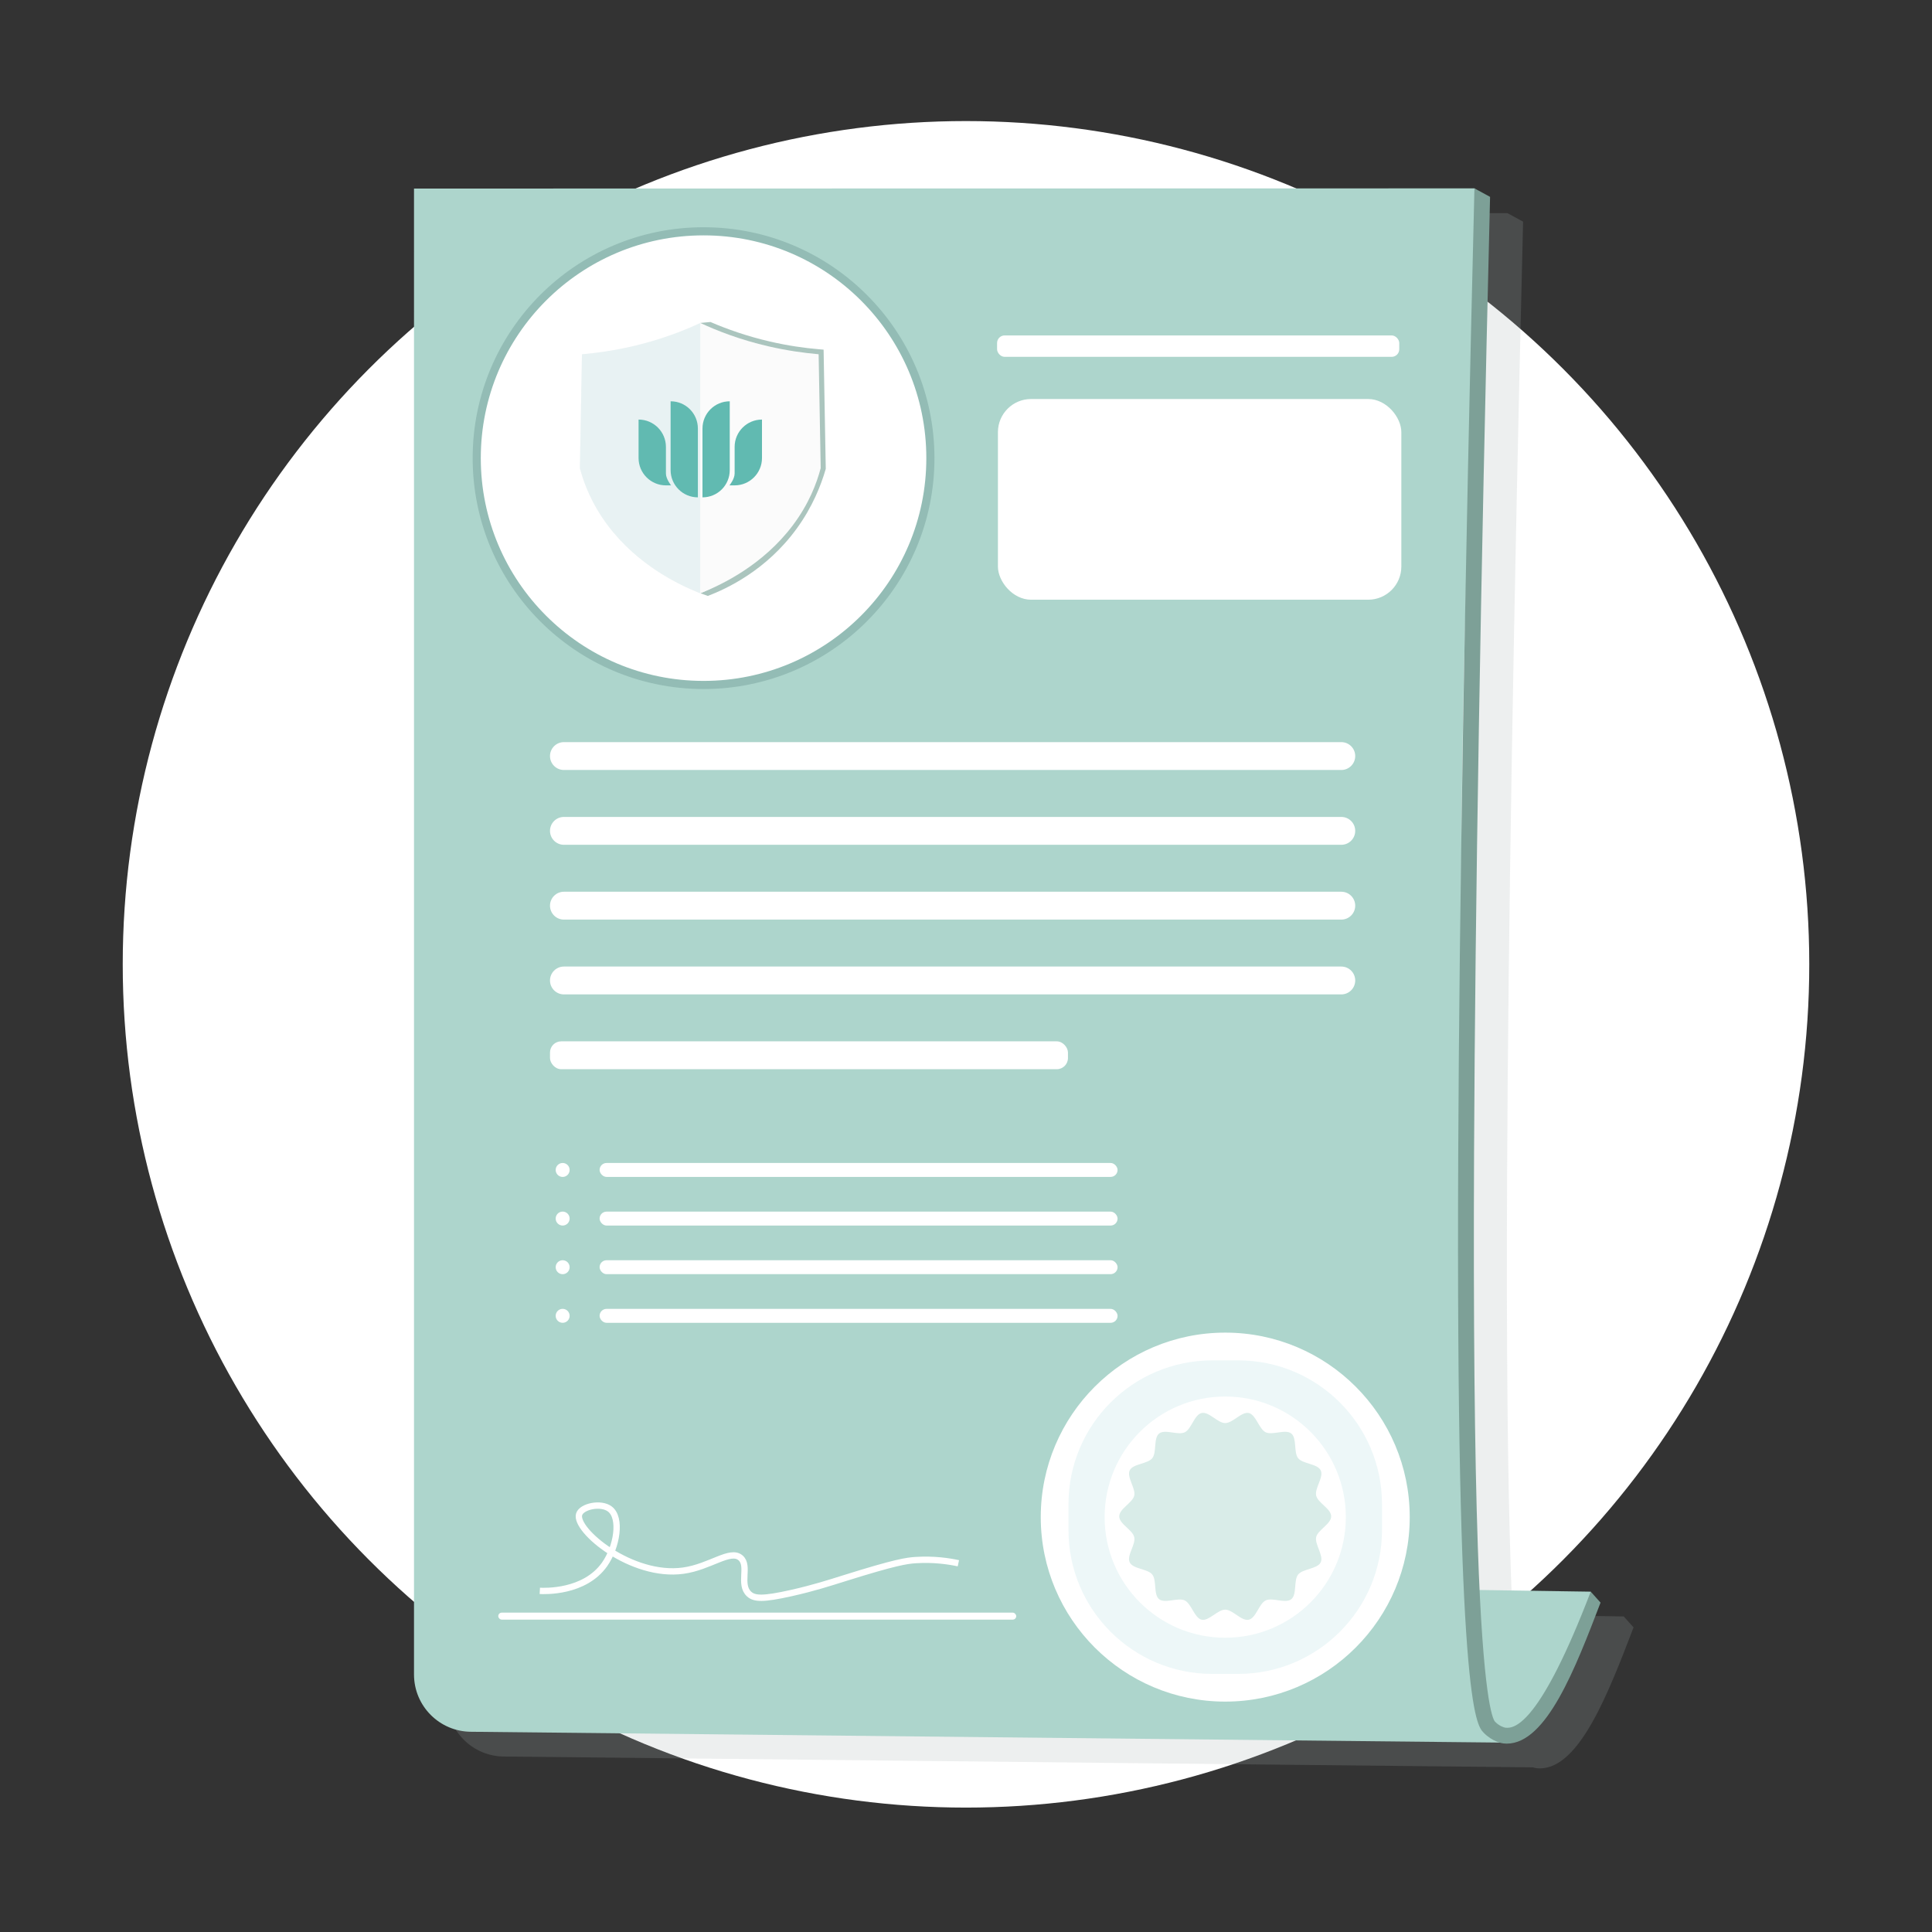<?xml version="1.0" encoding="UTF-8"?>
<svg id="a" data-name="Layer 1" xmlns="http://www.w3.org/2000/svg" width="500" height="500" viewBox="0 0 500 500">
  <rect x="0" y="0" width="500" height="500" fill="#333333" stroke="none"/>
  <defs>
    <style>
      .b {
        fill: #7da097;
      }

      .c {
        fill: #edf7f8;
      }

      .d {
        fill: #e8f2f3;
      }

      .e, .f {
        fill: #fff;
      }

      .g {
        fill: #61bab1;
      }

      .h {
        fill: #a6b1af;
        opacity: .2;
      }

      .i {
        fill: #add5cc;
      }

      .j {
        fill: #d9ece8;
      }

      .k {
        fill: none;
        stroke: #fff;
        stroke-width: 1.638px;
      }

      .k, .f {
        stroke-miterlimit: 10;
      }

      .f {
        stroke: #93bcb5;
        stroke-width: 2.103px;
      }

      .l {
        fill: #fbfbfb;
      }

      .m {
        fill: #abc5be;
      }
    </style>
  </defs>
  <circle class="e" cx="250" cy="249.568" r="218.237"/>
  <g>
    <path class="h" d="M420.233,418.339s0-.005,0-.007c-9.593-.141-19.183-.285-28.774-.428-.159-3.355-.311-7.02-.449-11.066-.837-24.435-1.168-58.785-.977-102.102.286-64.095,1.645-145.926,4.142-247.374l-4.047-2.203c-91.482.015-182.956.037-274.438.051v384.553c0,8.189,6.639,14.828,14.828,14.828,88.708.93,177.423,1.859,266.138,2.796.486.144.834.203.926.215.301.037.61.059.911.059h0c10.319,0,17.795-19.617,24.273-36.494l-2.535-2.828Z"/>
    <g>
      <path class="i" d="M372.674,411.342c13.007.191,26.007.389,39.013.58-.536,5.413-2.189,14.402-7.983,23.583-3.327,5.273-8.813,13.969-14.402,13.653-11.024-.617-16.356-35.944-16.628-37.816Z"/>
      <path class="i" d="M388.986,450.987c-89.007-.94-178.014-1.873-267.013-2.806-8.189,0-14.828-6.639-14.828-14.828V48.8c91.482-.015,182.956-.037,274.438-.051.521.389,1.102,1.021,1.785,1.043-3.9,81.941-6.683,166.578-4.421,255.541,1.065,41.878,2.137,83.756,3.202,125.633,2.277,6.669,4.554,13.345,6.83,20.013l.007.007Z"/>
      <circle class="f" cx="182.08" cy="118.565" r="58.704"/>
      <rect class="e" x="258.263" y="103.266" width="104.401" height="51.94" rx="8.578" ry="8.578"/>
      <path class="e" d="M145.945,211.42h201.178c1.992,0,3.606,1.614,3.606,3.606h0c0,1.992-1.614,3.606-3.606,3.606h-201.178c-1.992,0-3.606-1.614-3.606-3.606h0c0-1.992,1.614-3.606,3.606-3.606Z"/>
      <path class="b" d="M389.948,451.251c-.301,0-.61-.022-.911-.059-.279-.037-2.791-.419-5.068-2.769-1.968-2.027-7.205-7.425-6.581-149.65.279-64.183,1.689-148.305,4.194-250.025l4.047,2.203c-2.497,101.448-3.856,183.28-4.142,247.374-.191,43.317.14,77.667.977,102.102,1.329,38.734,3.746,44.345,4.451,45.146,1.278,1.315,2.615,1.542,2.673,1.55,2.585.338,9.122-1.388,22.092-35.202l2.541,2.835c-6.478,16.877-13.954,36.494-24.273,36.494h0Z"/>
      <path class="e" d="M145.945,230.78h201.178c1.992,0,3.606,1.614,3.606,3.606h0c0,1.992-1.614,3.606-3.606,3.606h-201.178c-1.992,0-3.606-1.614-3.606-3.606h0c0-1.992,1.614-3.606,3.606-3.606Z"/>
      <path class="e" d="M145.945,250.14h201.178c1.992,0,3.606,1.614,3.606,3.606h0c0,1.992-1.614,3.606-3.606,3.606h-201.178c-1.992,0-3.606-1.614-3.606-3.606h0c0-1.992,1.614-3.606,3.606-3.606Z"/>
      <rect class="e" x="142.339" y="269.499" width="134.05" height="7.212" rx="2.894" ry="2.894"/>
      <rect class="e" x="155.177" y="300.977" width="134.05" height="3.606" rx="1.803" ry="1.803"/>
      <rect class="e" x="155.177" y="313.566" width="134.05" height="3.606" rx="1.803" ry="1.803"/>
      <rect class="e" x="155.177" y="326.147" width="134.05" height="3.606" rx="1.803" ry="1.803"/>
      <rect class="e" x="155.177" y="338.735" width="134.05" height="3.606" rx="1.803" ry="1.803"/>
      <rect class="e" x="128.95" y="417.35" width="134.05" height="1.807" rx=".903" ry=".903"/>
      <path class="k" d="M139.702,411.716c1.227.066,11.597.485,16.775-6.874,3.187-4.531,4.385-11.979,1.373-14.3-2.321-1.785-7.359-.698-7.976,1.373-1.219,4.098,13.587,16.429,26.947,14.571,6.985-.969,12.184-5.633,14.85-3.298,2.365,2.078-.507,6.86,2.196,9.349,1.366,1.256,3.591,1.395,10.995-.272,5.802-1.307,9.783-2.607,13.749-3.848,13.161-4.128,16.062-4.524,18.42-4.671,4.664-.294,8.52.294,10.995.823"/>
      <circle class="e" cx="182.08" cy="118.565" r="51.962"/>
      <path class="m" d="M183.186,154.229c-.641-.233-1.281-.465-1.921-.698,5.111-2.185,15.156-7.356,22.832-18.303,3.65-5.206,5.748-10.267,6.991-14.222l-.511-28.122c-4.004-.399-8.001-1.052-11.902-1.946-6.228-1.429-12.28-3.503-17.991-6.163.184-.4.368-.8.552-1.2.876-.081,1.752-.163,2.628-.244,4.223,1.822,9.385,3.667,15.394,5.058,4.655,1.077,8.944,1.68,12.717,1.999l1.172.102.561,30.83-.046.175c-1.183,4.068-3.348,9.628-7.476,15.306-7.884,10.844-18.174,15.578-23,17.427Z"/>
      <path class="l" d="M180.699,153.326c-5.148-2.086-15.673-7.109-23.37-17.325-4.23-5.611-6.235-10.98-7.256-14.85.176-9.827.36-19.646.536-29.473,3.79-.33,8.152-.933,12.897-2.027,7.264-1.667,13.205-3.966,17.729-6.074,4.524,2.108,10.466,4.407,17.729,6.074,4.744,1.087,9.107,1.697,12.897,2.027.176,9.827.36,19.646.536,29.473-1.014,3.863-3.026,9.232-7.256,14.85-7.697,10.216-18.229,15.24-23.37,17.325-.169.066-.338.14-.507.206l-.566-.206h0Z"/>
      <path class="d" d="M181.235,83.591c-4.524,2.108-10.466,4.407-17.729,6.074-4.744,1.087-9.107,1.697-12.897,2.027-.176,9.827-.36,19.646-.536,29.473,1.014,3.863,3.026,9.232,7.256,14.85,7.697,10.216,18.229,15.24,23.37,17.325.169.066.338.14.507.206"/>
      <path class="g" d="M181.801,110.912c0-3.915,3.173-7.058,7.058-7.058v17.803c0,3.915-3.143,7.058-7.058,7.058v-17.803ZM173.553,121.657v-17.803c3.915,0,7.058,3.143,7.058,7.058v17.803c-3.915,0-7.058-3.173-7.058-7.058M188.785,125.615s1.337-1.638,1.337-3.07v-6.882c0-3.915,3.173-7.08,7.08-7.08v9.952c0,3.915-3.173,7.08-7.08,7.08h-1.337ZM172.341,125.615c-3.915,0-7.08-3.173-7.08-7.08v-9.952c3.915,0,7.08,3.173,7.08,7.08v6.882c0,1.41,1.337,3.07,1.337,3.07h-1.337Z"/>
      <circle class="e" cx="317.092" cy="392.628" r="47.746"/>
      <path class="c" d="M320.441,352.065h-6.698c-20.557,0-37.221,16.664-37.221,37.221v6.698c0,20.557,16.664,37.221,37.221,37.221h6.698c20.557,0,37.221-16.664,37.221-37.221v-6.698c0-20.557-16.664-37.221-37.221-37.221h0ZM348.298,392.65c0,17.223-13.962,31.192-31.192,31.192h-.037c-17.223,0-31.192-13.962-31.192-31.192v-.037c0-17.223,13.962-31.192,31.192-31.192h.037c17.223,0,31.192,13.962,31.192,31.192v.037h0Z"/>
      <path class="j" d="M344.508,392.43c0,1.968-3.467,3.525-3.885,5.376s2.005,4.803,1.175,6.529c-.83,1.726-4.634,1.645-5.839,3.151-1.204,1.506-.264,5.185-1.777,6.39-1.513,1.204-4.877-.529-6.625.316-1.748.845-2.468,4.554-4.37,4.987-1.902.433-4.128-2.6-6.103-2.6s-4.252,3.019-6.103,2.6-2.651-4.157-4.37-4.987c-1.719-.83-5.119.881-6.625-.316-1.506-1.197-.573-4.884-1.777-6.39-1.204-1.506-4.994-1.403-5.839-3.151-.845-1.748,1.608-4.62,1.175-6.522-.433-1.902-3.885-3.4-3.885-5.376s3.467-3.525,3.885-5.376-2.005-4.803-1.175-6.529c.83-1.726,4.634-1.645,5.839-3.151,1.204-1.506.264-5.185,1.777-6.39,1.513-1.204,4.877.529,6.625-.316,1.748-.845,2.468-4.554,4.37-4.987,1.902-.433,4.128,2.6,6.103,2.6s4.252-3.019,6.103-2.6c1.851.419,2.651,4.157,4.37,4.987,1.719.83,5.119-.881,6.625.316,1.506,1.197.573,4.884,1.777,6.39,1.204,1.506,4.994,1.403,5.839,3.151.845,1.748-1.608,4.62-1.175,6.522s3.885,3.4,3.885,5.376Z"/>
      <path class="e" d="M145.945,192.06h201.178c1.992,0,3.606,1.614,3.606,3.606h0c0,1.992-1.614,3.606-3.606,3.606h-201.178c-1.992,0-3.606-1.614-3.606-3.606h0c0-1.992,1.614-3.606,3.606-3.606Z"/>
      <rect class="e" x="258.043" y="86.807" width="104.085" height="5.545" rx="1.968" ry="1.968"/>
      <circle class="e" cx="145.615" cy="302.784" r="1.807"/>
      <circle class="e" cx="145.615" cy="315.365" r="1.807"/>
      <circle class="e" cx="145.615" cy="327.953" r="1.807"/>
      <circle class="e" cx="145.615" cy="340.534" r="1.807"/>
    </g>
  </g>
</svg>